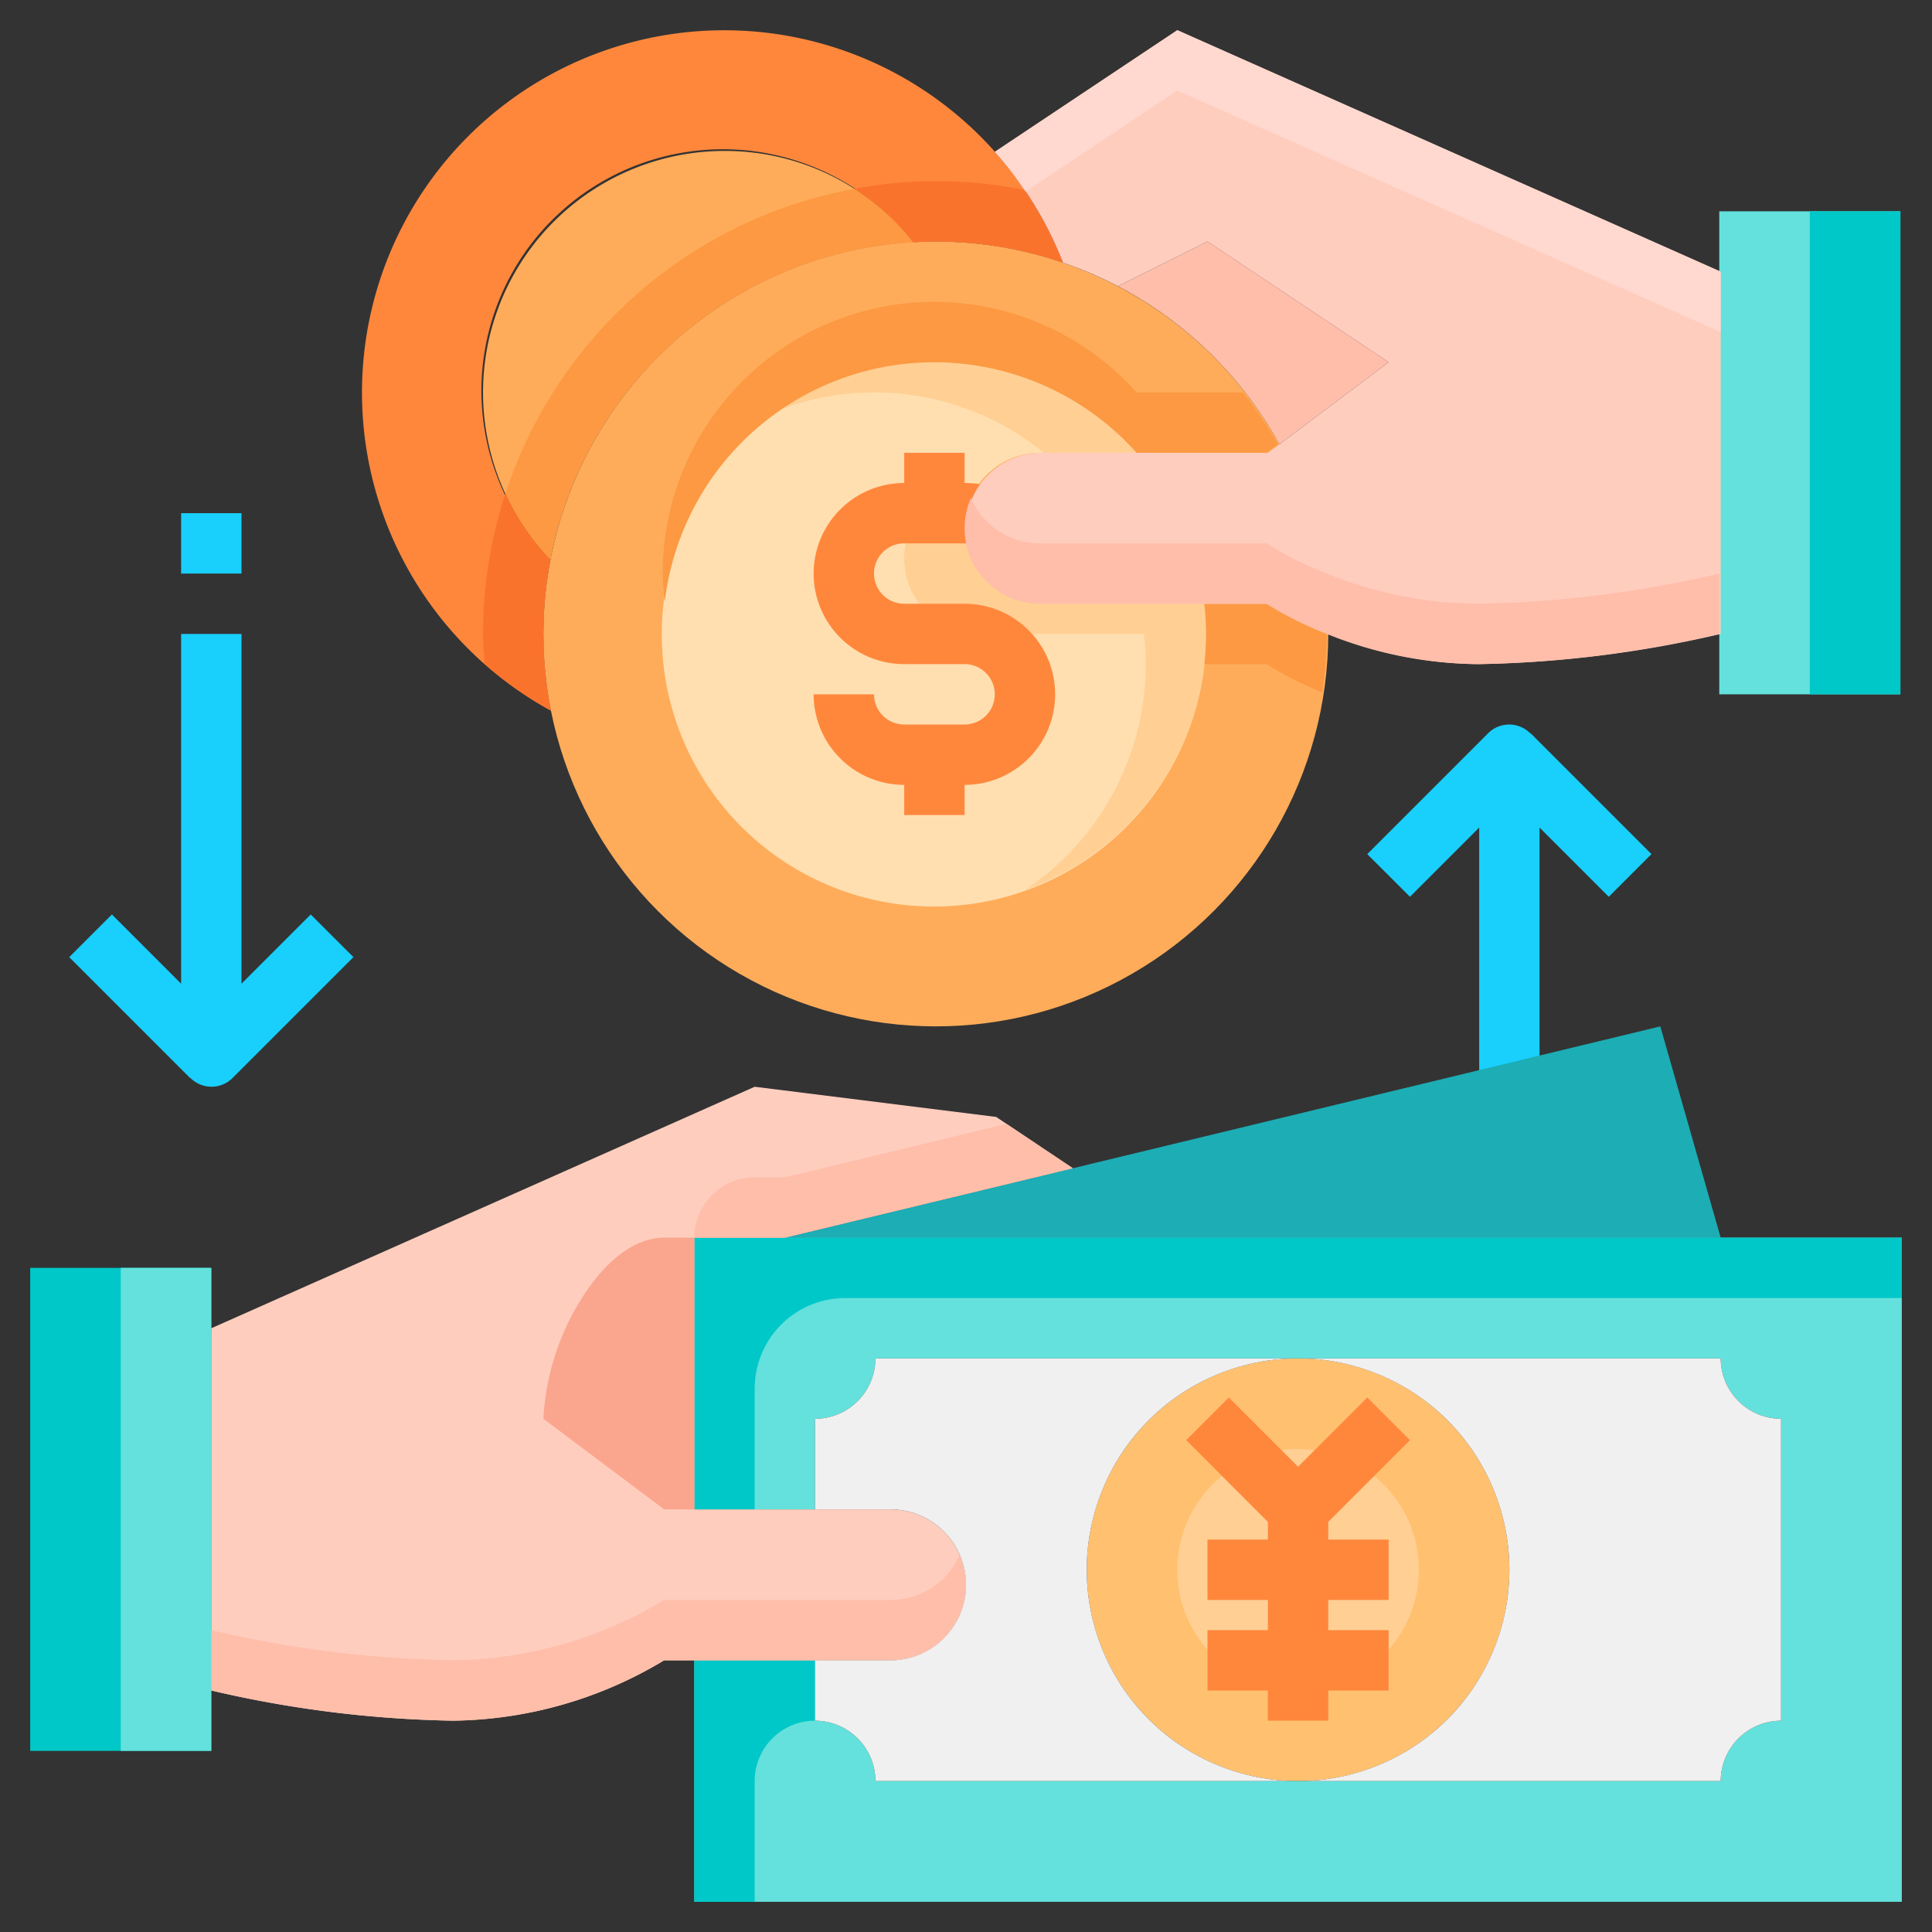 <?xml version="1.0" encoding="UTF-8"?>
<svg xmlns="http://www.w3.org/2000/svg" height="512" viewBox="0 0 64 64" width="512">
  <rect x="0" y="0" width="64" height="64" fill="#333333" stroke="none"/>
  <g id="_20-Currency_Exchange" data-name="20-Currency Exchange">
    <path d="m24 5a7.933 7.933 0 0 1 6.26 3.03 12.992 12.992 0 0 0 -12.03 10.51 8 8 0 0 1 5.77-13.54z" fill="#ffac5a"></path>
    <path d="m32.96 5.03a12.018 12.018 0 0 1 2.25 3.67 13.045 13.045 0 0 0 -4.21-.7c-.25 0-.49.01-.74.03a8 8 0 1 0 -12.03 10.51 13.146 13.146 0 0 0 .02 5 12 12 0 1 1 14.71-18.51z" fill="#ff873c"></path>
    <path d="m46 12-3.62 2.72a12.985 12.985 0 0 0 -5.35-5.24l2.97-1.48z" fill="#ffbeaa"></path>
    <circle cx="31" cy="21" fill="#ffac5a" r="13"></circle>
    <path d="m62.953 7v16h-6v-2-12-2z" fill="#64e1dc"></path>
    <path d="m62.953 7v16h-3v-2-12-2z" fill="#00c8c8"></path>
    <path d="m39.893 20a8.262 8.262 0 0 1 .06 1 9.015 9.015 0 1 1 -2.3-6h-3.2a2.5 2.5 0 0 0 0 5z" fill="#ffdfb0"></path>
    <path d="m28.953 13a8.94 8.94 0 0 1 5.633 2h3.067a8.99 8.99 0 0 0 -11.722-1.469 8.98 8.98 0 0 1 3.022-.531z" fill="#ffcf94"></path>
    <path d="m39.893 20h-5.44a2.492 2.492 0 0 1 -1.992-4h-.008a2.5 2.5 0 0 0 0 5h5.44a8.262 8.262 0 0 1 .06 1 8.993 8.993 0 0 1 -3.978 7.469 9 9 0 0 0 5.978-8.469 8.262 8.262 0 0 0 -.06-1z" fill="#ffcf94"></path>
    <path d="m37.653 13a8.994 8.994 0 0 0 -15.7 6 9.059 9.059 0 0 0 .068.938 8.99 8.99 0 0 1 15.632-4.938h4.3l.38-.28a12.988 12.988 0 0 0 -1.156-1.72z" fill="#fc9942"></path>
    <path d="m39.894 22h2.059a11.874 11.874 0 0 0 1.842.934 13.118 13.118 0 0 0 .158-1.934 11.92 11.92 0 0 1 -2-1h-2.06a8.262 8.262 0 0 1 .06 1 8.935 8.935 0 0 1 -.059 1z" fill="#fc9942"></path>
    <path d="m31.953 20h-2a1 1 0 0 1 0-2h2a1 1 0 0 1 1 1h2a3 3 0 0 0 -3-3v-1h-2v1a3 3 0 0 0 0 6h2a1 1 0 1 1 0 2h-2a1 1 0 0 1 -1-1h-2a3 3 0 0 0 3 3v1h2v-1a3 3 0 1 0 0-6z" fill="#ff873c"></path>
    <path d="m57 9v12a37.839 37.839 0 0 1 -8 1 13.6 13.6 0 0 1 -5-1 11.92 11.92 0 0 1 -2-1h-7.5a2.5 2.5 0 1 1 0-5h7.5l.38-.28 3.62-2.72-6-4-2.97 1.48a12.78 12.78 0 0 0 -1.82-.78 12.018 12.018 0 0 0 -2.25-3.67l.04-.03 6-4z" fill="#ffcdbe"></path>
    <path d="m39 1-6 4-.04.03a11.8 11.8 0 0 1 1.012 1.322l5.028-3.352 18 8v-2z" fill="#ffd8cf"></path>
    <path d="m43.953 19a11.92 11.92 0 0 1 -2-1h-7.5a2.5 2.5 0 0 1 -2.29-1.5 2.5 2.5 0 0 0 2.29 3.5h7.5a11.92 11.92 0 0 0 2 1 13.6 13.6 0 0 0 5 1 37.839 37.839 0 0 0 8-1v-2a37.839 37.839 0 0 1 -8 1 13.6 13.6 0 0 1 -5-1z" fill="#ffbeaa"></path>
    <path d="m28.305 6.255a15 15 0 0 0 -11.561 10.094 8.044 8.044 0 0 0 1.486 2.191 12.992 12.992 0 0 1 12.03-10.51 7.878 7.878 0 0 0 -1.955-1.775z" fill="#fc9942"></path>
    <path d="m28.305 6.255a7.878 7.878 0 0 1 1.955 1.775c.25-.02.49-.03.74-.03a13.045 13.045 0 0 1 4.21.7 12.122 12.122 0 0 0 -1.279-2.409 14.644 14.644 0 0 0 -5.626-.036z" fill="#fa732d"></path>
    <path d="m18 21a13.321 13.321 0 0 1 .23-2.46 8.044 8.044 0 0 1 -1.486-2.191 14.967 14.967 0 0 0 -.744 4.651c0 .333.028.659.05.986a11.954 11.954 0 0 0 2.2 1.554 13.259 13.259 0 0 1 -.25-2.54z" fill="#fa732d"></path>
    <path d="m46.707 29.707 2.293-2.293v11.586h2v-11.586l2.293 2.293 1.414-1.414-4-4-.007.007a.985.985 0 0 0 -1.408-.006l-4 4z" fill="#19cffc"></path>
    <circle cx="43" cy="52" fill="#ffc170" r="7"></circle>
    <circle cx="43" cy="52" fill="#ffcf94" r="4"></circle>
    <path d="m35.54 38.7 19.46-4.7 2 7h-31z" fill="#1cadb5"></path>
    <path d="m63 41v22h-40v-8h4v2a2.006 2.006 0 0 1 2 2h28a2.006 2.006 0 0 1 2-2v-10a2.006 2.006 0 0 1 -2-2h-28a2.006 2.006 0 0 1 -2 2v3h-4v-9z" fill="#64e1dc"></path>
    <g fill="#00c8c8">
      <path d="m27 57v-2h-4v8h2v-4a2 2 0 0 1 2-2z"></path>
      <path d="m25 46a3 3 0 0 1 3-3h35v-2h-40v9h2z"></path>
      <path d="m7 56v2h-6v-16h6v2z"></path>
    </g>
    <path d="m7 56v2h-3v-16h3v2z" fill="#64e1dc"></path>
    <path d="m23 50h6.5a2.5 2.5 0 1 1 0 5h-7.5a13.834 13.834 0 0 1 -7 2 37.839 37.839 0 0 1 -8-1v-12l18-8 8 1 2.54 1.7-9.54 2.3h-3z" fill="#ffcdbe"></path>
    <path d="m26 39h-1a2 2 0 0 0 -2 2h3l9.54-2.3-2.2-1.47z" fill="#ffbeaa"></path>
    <path d="m31.27 52.27a2.5 2.5 0 0 1 -1.77.73h-7.5a13.834 13.834 0 0 1 -7 2 37.839 37.839 0 0 1 -8-1v2a37.839 37.839 0 0 0 8 1 13.834 13.834 0 0 0 7-2h7.5a2.495 2.495 0 0 0 2.289-3.5 2.478 2.478 0 0 1 -.519.77z" fill="#ffbeaa"></path>
    <path d="m27 55h2.5a2.5 2.5 0 0 0 0-5h-2.5v-3a2.006 2.006 0 0 0 2-2h14a7 7 0 0 0 0 14h-14a2.006 2.006 0 0 0 -2-2z" fill="#f0f0f0"></path>
    <path d="m59 47v10a2.006 2.006 0 0 0 -2 2h-14a7 7 0 0 0 0-14h14a2.006 2.006 0 0 0 2 2z" fill="#f0f0f0"></path>
    <path d="m23 41v9h-1l-4-3a8.307 8.307 0 0 1 1.17-3.83c.73-1.22 1.73-2.17 2.83-2.17z" fill="#faa68e"></path>
    <path d="m10.293 30.293-2.293 2.293v-11.586h-2v11.586l-2.293-2.293-1.414 1.414 4 4 .007-.007a.985.985 0 0 0 1.408.006l4-4z" fill="#19cffc"></path>
    <path d="m6 17h2v2h-2z" fill="#19cffc"></path>
    <path d="m44 50.414 2.707-2.707-1.414-1.414-2.293 2.293-2.293-2.293-1.414 1.414 2.707 2.707v.586h-2v2h2v1h-2v2h2v1h2v-1h2v-2h-2v-1h2v-2h-2z" fill="#ff873c"></path>
  </g>
</svg>
